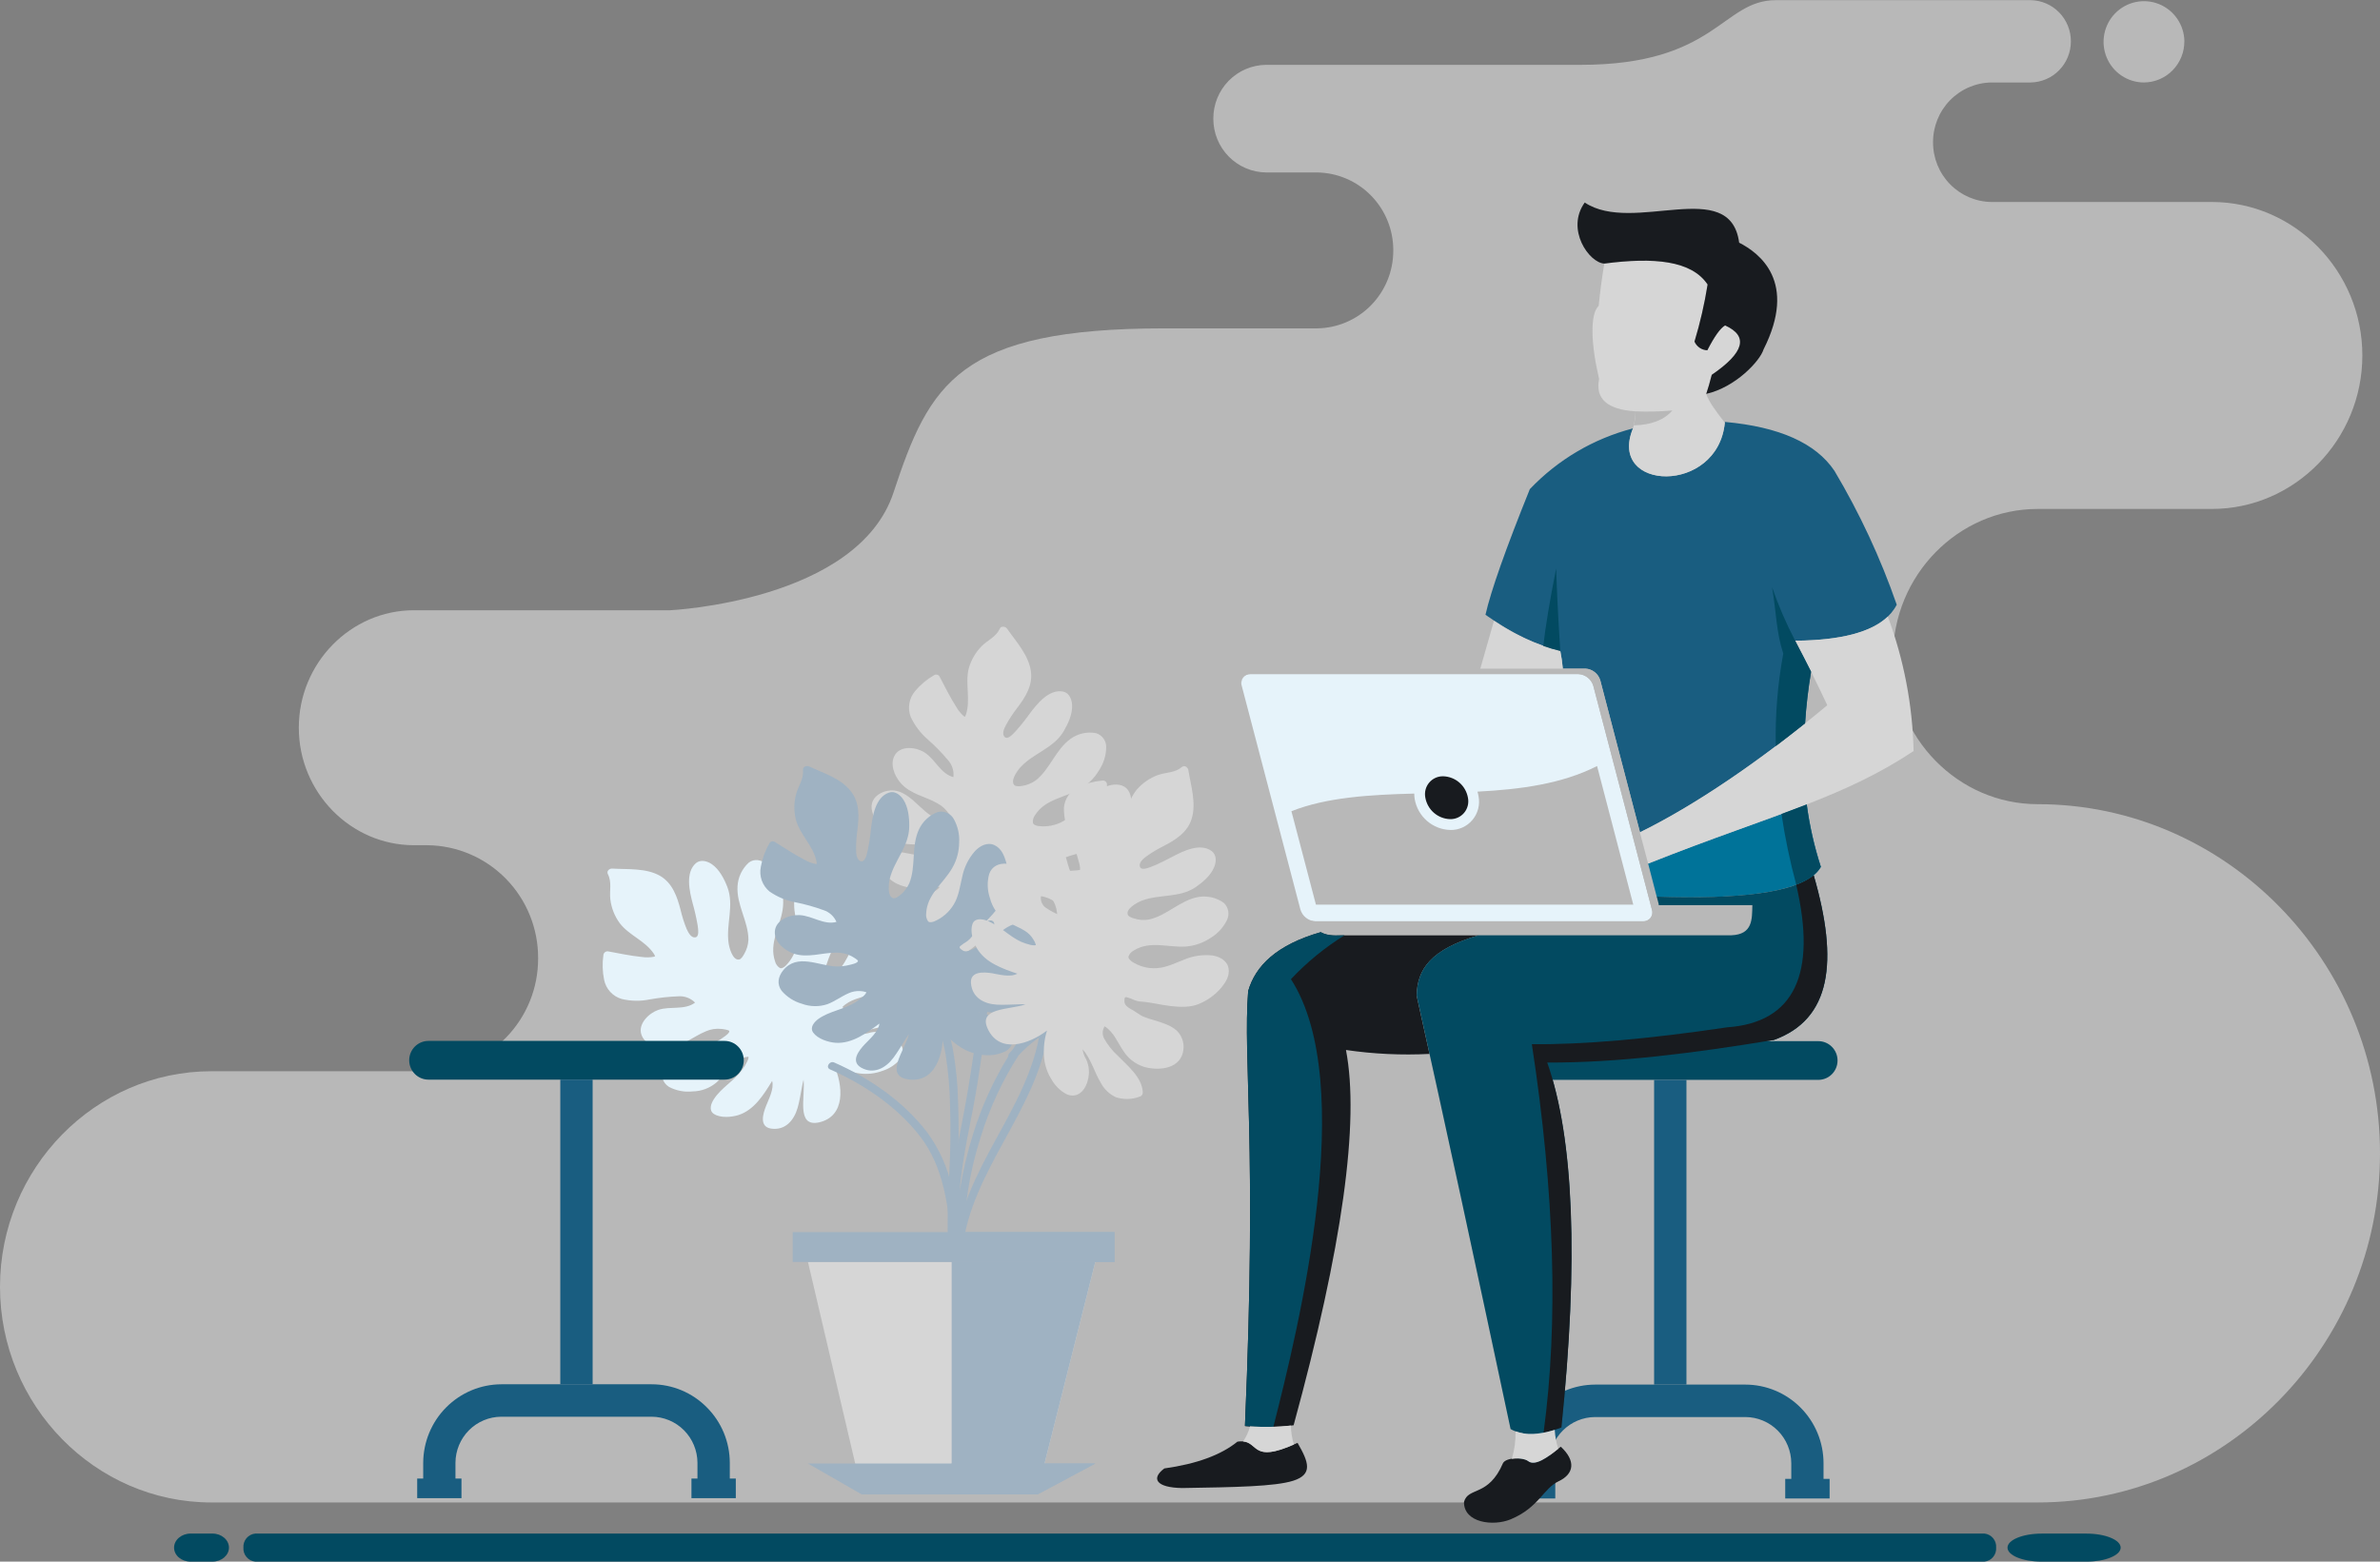 <svg width="320" height="210" viewBox="0 0 320 210" fill="none" xmlns="http://www.w3.org/2000/svg">
<rect x="0" y="0" width="320" height="210" fill="#808080" stroke="none"/>
<g clip-path="url(#clip0_2768_34812)">
<path fill-rule="evenodd" clip-rule="evenodd" d="M28.564 206.224H25.629C24.406 206.224 23.404 207.074 23.404 208.115C23.404 209.171 24.406 210 25.629 210H28.564C29.787 210 30.785 209.15 30.785 208.115C30.785 207.074 29.787 206.224 28.564 206.224Z" fill="#024A61"/>
<path fill-rule="evenodd" clip-rule="evenodd" d="M280.543 206.229H274.5C271.98 206.229 269.917 207.074 269.917 208.115C269.917 209.171 271.98 210 274.5 210H280.543C283.068 210 285.131 209.15 285.131 208.115C285.131 207.074 283.068 206.229 280.543 206.229Z" fill="#024A61"/>
<path fill-rule="evenodd" clip-rule="evenodd" d="M34.334 206.224H266.815C267.27 206.271 267.689 206.495 267.984 206.848C268.278 207.201 268.423 207.655 268.389 208.115V208.115C268.422 208.573 268.276 209.026 267.982 209.378C267.688 209.73 267.269 209.953 266.815 210H34.334C33.874 209.96 33.448 209.74 33.148 209.387C32.847 209.035 32.697 208.578 32.727 208.115V208.115C32.695 207.651 32.846 207.192 33.146 206.839C33.446 206.485 33.873 206.264 34.334 206.224V206.224Z" fill="#024A61"/>
<path fill-rule="evenodd" clip-rule="evenodd" d="M57.459 144.053C61.433 144.014 65.231 142.394 68.021 139.546C70.812 136.699 72.369 132.857 72.352 128.858V128.858C72.369 124.859 70.812 121.016 68.022 118.168C65.231 115.32 61.434 113.699 57.459 113.659H55.663C47.148 113.659 40.176 106.55 40.176 97.857C40.176 89.169 47.148 82.061 55.663 82.061H90.112C90.112 82.061 115.311 80.873 120.141 66.217C124.971 51.561 128.898 44.157 156.58 44.157H177.054C179.797 44.13 182.417 43.013 184.343 41.049C186.269 39.084 187.344 36.433 187.333 33.674V33.674C187.344 30.915 186.269 28.263 184.343 26.299C182.417 24.334 179.797 23.217 177.054 23.19H170.229C168.337 23.171 166.529 22.399 165.2 21.044C163.872 19.688 163.13 17.859 163.137 15.955V15.955C163.128 14.051 163.87 12.221 165.199 10.865C166.528 9.509 168.336 8.738 170.229 8.72H212.516C230.738 8.72 231.541 0.021 238.765 0.021H273.004C274.454 0.037 275.839 0.628 276.857 1.667C277.875 2.706 278.443 4.108 278.438 5.567V5.567C278.439 7.022 277.869 8.419 276.851 9.454C275.834 10.489 274.451 11.077 273.004 11.091H267.78C265.679 11.113 263.671 11.971 262.196 13.477C260.721 14.983 259.897 17.015 259.906 19.129V19.129C259.897 21.243 260.721 23.274 262.196 24.779C263.672 26.284 265.679 27.141 267.78 27.162H297.4C308.524 27.162 317.627 36.452 317.627 47.801C317.627 59.151 308.524 68.44 297.4 68.44H273.98C263.281 68.44 254.525 77.371 254.525 88.293C254.525 99.209 263.281 108.14 273.98 108.14C299.29 108.14 320 129.265 320 155.091C320 180.916 299.29 202.041 273.98 202.041H28.417C12.788 202.041 -2.76006e-05 188.991 -2.76006e-05 173.047C-2.76006e-05 157.103 12.788 144.053 28.417 144.053H57.459V144.053ZM293.699 5.545C293.683 4.468 293.351 3.419 292.745 2.531C292.138 1.642 291.285 0.954 290.29 0.552C289.296 0.151 288.206 0.054 287.158 0.273C286.109 0.493 285.148 1.02 284.396 1.787C283.644 2.555 283.134 3.529 282.931 4.587C282.728 5.645 282.84 6.74 283.253 7.734C283.667 8.729 284.363 9.578 285.255 10.175C286.147 10.772 287.194 11.091 288.265 11.091C288.983 11.085 289.694 10.938 290.355 10.656C291.017 10.374 291.617 9.964 292.121 9.449C292.625 8.934 293.023 8.324 293.293 7.655C293.563 6.985 293.699 6.268 293.693 5.545H293.699Z" fill="#B8B8B8"/>
<path fill-rule="evenodd" clip-rule="evenodd" d="M123.029 92.94C123.75 92.079 124.617 91.353 125.59 90.796C125.652 90.757 125.72 90.731 125.792 90.72C125.864 90.709 125.937 90.713 126.007 90.732C126.077 90.751 126.142 90.784 126.199 90.83C126.256 90.875 126.302 90.932 126.336 90.997C127.06 92.37 127.738 93.759 128.572 95.058C128.838 95.526 129.179 95.947 129.58 96.305C129.631 96.335 129.683 96.362 129.738 96.384C129.738 96.384 129.738 96.384 129.738 96.384C129.799 96.28 129.848 96.171 129.885 96.056C130.525 94.049 129.738 91.9 130.252 89.882C130.568 88.765 131.156 87.745 131.964 86.914C132.793 86.075 133.906 85.678 134.426 84.538C134.457 84.464 134.508 84.401 134.573 84.354C134.638 84.308 134.714 84.28 134.793 84.274H134.935C135.029 84.283 135.121 84.312 135.203 84.36C135.285 84.407 135.357 84.471 135.413 84.548C136.61 86.275 138.29 88.071 138.605 90.242C138.893 92.159 137.859 93.764 136.751 95.222C136.202 95.925 135.711 96.672 135.282 97.456C135.056 97.878 134.657 98.649 135.066 99.088C135.476 99.526 136.164 98.744 136.51 98.38C137.194 97.63 137.83 96.838 138.416 96.009C139.424 94.651 141.041 92.634 142.925 92.993C143.765 93.157 144.101 94.049 144.148 94.778C144.217 96.009 143.623 97.297 143.035 98.301C141.707 100.598 138.993 101.258 137.261 103.117C136.862 103.524 135.759 104.987 136.395 105.589C136.61 105.79 137.119 105.726 137.376 105.695C138.047 105.601 138.686 105.347 139.24 104.955C141.203 103.434 141.912 100.788 143.965 99.341C144.45 98.993 144.999 98.746 145.581 98.616C146.163 98.487 146.765 98.476 147.351 98.586C147.765 98.708 148.126 98.966 148.377 99.32C148.627 99.673 148.752 100.101 148.731 100.535C148.708 101.625 148.373 102.684 147.766 103.587C147.159 104.621 146.296 105.478 145.261 106.075C143.188 107.268 140.563 107.427 139.177 109.597C138.945 109.897 138.84 110.277 138.883 110.654C138.951 110.934 139.35 111.029 139.586 111.076C140.758 111.232 141.948 111 142.978 110.416C144.112 109.819 144.936 108.716 145.802 107.807C146.662 106.814 147.772 106.074 149.015 105.663C149.955 105.367 151.115 105.415 151.698 106.297C152.249 107.099 152.133 108.182 151.913 109.064C151.597 110.255 151.005 111.354 150.186 112.27C149.335 113.263 147.996 113.812 146.794 114.224C145.592 114.636 144.243 114.916 143.009 115.37C142.71 115.498 142.393 115.579 142.07 115.608C141.689 115.612 141.31 115.649 140.936 115.718C140.615 115.798 140.831 116.141 140.936 116.363C141.188 116.928 142.012 116.891 142.51 116.928C143.009 116.965 143.476 117.102 143.97 117.102C144.535 117.079 145.099 117.015 145.655 116.912C146.754 116.651 147.896 116.64 148.999 116.88C149.512 117.064 149.966 117.383 150.314 117.804C150.662 118.225 150.892 118.732 150.978 119.273C151.367 121.507 148.878 122.875 147.036 123.16C145.894 123.329 144.729 123.096 143.739 122.5C142.453 121.771 141.445 120.704 139.959 120.514C139.912 120.805 139.948 121.104 140.061 121.377C140.174 121.649 140.361 121.885 140.6 122.056C141.4 122.618 142.287 123.043 143.224 123.313C144.946 123.963 147.472 124.544 148.395 126.334C148.452 126.44 148.474 126.561 148.457 126.68C148.44 126.799 148.385 126.909 148.301 126.994C147.537 127.822 146.507 128.351 145.393 128.489C144.435 128.501 143.501 128.192 142.736 127.612C141.356 126.682 140.169 125.251 138.615 124.607C138.88 125.007 139.223 125.348 139.623 125.61C140.352 126.218 140.845 127.066 141.014 128.003C141.335 129.434 140.841 130.992 139.166 130.992C138.239 130.921 137.346 130.606 136.578 130.078C135.722 129.534 135.003 128.796 134.478 127.924C133.829 126.841 133.404 125.637 133.229 124.385C131.832 127.121 128.798 129.983 125.926 127.628C123.48 125.595 127.501 124.037 129.103 122.452C128.788 122.589 128.483 122.748 128.194 122.89C127.365 123.313 126.562 123.788 125.69 124.147C124.073 124.808 122.262 124.744 121.291 123.091C120.456 121.66 122.189 120.979 123.254 120.667C124.121 120.403 125.737 120.139 126.367 119.252C124.231 119.473 121.847 119.753 120.01 118.496C119.17 117.931 118.173 116.859 118.068 115.792C117.984 114.942 118.923 114.625 119.595 114.562C121.406 114.377 123.181 115.196 125.013 115.132C125.453 115.12 125.89 115.067 126.32 114.974C126.483 114.938 126.641 114.885 126.793 114.815C126.848 114.788 126.901 114.757 126.95 114.72C126.939 114.686 126.921 114.653 126.898 114.625C126.724 114.446 126.53 114.288 126.32 114.155C125.865 113.857 125.344 113.675 124.803 113.627C123.753 113.5 122.703 113.627 121.616 113.453C120.458 113.214 119.418 112.58 118.671 111.657C117.902 110.87 117.388 109.866 117.196 108.779C117.075 107.649 117.747 106.909 118.74 106.513C121.517 105.457 123.144 108.341 125.113 109.645C125.66 109.98 126.25 110.239 126.866 110.416C127.108 110.479 127.827 110.733 128.063 110.543C128.2 110.416 127.727 109.661 127.638 109.518C127.248 108.897 126.706 108.388 126.063 108.039C124.415 107.084 122.388 106.798 121.091 105.288C120.23 104.295 119.558 102.616 120.398 101.417C121.238 100.218 123.265 100.477 124.383 101.232C125.79 102.172 126.483 104.063 128.189 104.501C128.236 104.094 128.197 103.683 128.075 103.292C127.953 102.902 127.75 102.542 127.48 102.235C126.64 101.234 125.726 100.299 124.745 99.436C123.777 98.603 122.995 97.574 122.451 96.415C122.228 95.837 122.164 95.21 122.265 94.598C122.367 93.987 122.631 93.414 123.029 92.94V92.94Z" fill="#D6D6D6"/>
<path fill-rule="evenodd" clip-rule="evenodd" d="M81.225 131.758C81.002 130.655 80.97 129.523 81.13 128.409C81.151 128.263 81.228 128.131 81.345 128.042C81.462 127.953 81.609 127.914 81.755 127.934C83.272 128.219 84.779 128.531 86.312 128.689C86.845 128.767 87.388 128.756 87.918 128.658C87.971 128.642 88.022 128.621 88.07 128.594C88.072 128.584 88.072 128.573 88.07 128.563C88.03 128.452 87.975 128.347 87.908 128.251C86.742 126.487 84.574 125.795 83.314 124.126C82.635 123.195 82.205 122.104 82.064 120.957C81.918 119.774 82.301 118.66 81.729 117.54C81.519 117.134 81.949 116.769 82.322 116.801C84.422 116.928 86.858 116.706 88.748 117.778C90.422 118.755 91.042 120.577 91.504 122.341C91.704 123.21 91.973 124.061 92.307 124.887C92.512 125.33 92.879 126.117 93.462 126.054C94.044 125.991 93.871 124.998 93.808 124.47C93.639 123.467 93.414 122.474 93.136 121.496C92.711 119.875 92.113 117.345 93.572 116.067C94.213 115.539 95.105 115.787 95.73 116.225C96.717 116.917 97.368 118.174 97.788 119.262C98.748 121.75 97.593 124.295 97.961 126.814C98.04 127.395 98.486 129.154 99.357 129.033C99.656 129.001 99.914 128.541 100.045 128.309C100.393 127.726 100.593 127.066 100.628 126.387C100.628 123.904 99.016 121.702 99.163 119.183C99.23 117.97 99.767 116.832 100.659 116.014C101.399 115.417 102.344 115.639 103.058 116.141C103.888 116.834 104.506 117.75 104.838 118.782C105.269 119.902 105.405 121.116 105.232 122.304C104.88 124.665 103.368 126.836 104.213 129.286C104.306 129.652 104.535 129.968 104.854 130.168C105.122 130.295 105.437 130.041 105.62 129.883C106.463 129.049 107.015 127.963 107.195 126.788C107.421 125.51 107.074 124.19 106.896 122.933C106.66 121.637 106.769 120.301 107.211 119.061C107.563 118.148 108.313 117.271 109.369 117.35C110.335 117.408 111.112 118.164 111.668 118.903C112.397 119.888 112.886 121.031 113.096 122.241C113.348 123.529 112.954 124.929 112.524 126.144C112.093 127.358 111.474 128.563 111.08 129.841C110.998 130.158 110.865 130.459 110.686 130.733C110.452 131.036 110.243 131.357 110.062 131.694C109.93 132.011 110.319 132.043 110.587 132.101C111.175 132.228 111.637 131.573 112.02 131.193C112.403 130.812 112.744 130.532 113.07 130.136C113.402 129.677 113.701 129.193 113.962 128.689C114.44 127.657 115.139 126.745 116.01 126.017C116.469 125.725 116.997 125.562 117.54 125.546C118.083 125.529 118.62 125.659 119.096 125.922C121.091 127.005 120.614 129.825 119.7 131.457C119.118 132.461 118.215 133.237 117.138 133.659C115.768 134.187 114.319 134.351 113.259 135.423C113.458 135.631 113.71 135.781 113.988 135.855C114.265 135.93 114.558 135.926 114.834 135.845C115.777 135.583 116.667 135.152 117.459 134.573C119.033 133.627 121.039 131.98 123.013 132.37C123.131 132.385 123.24 132.44 123.323 132.525C123.406 132.611 123.457 132.722 123.47 132.84C123.644 133.957 123.421 135.1 122.84 136.067C122.251 136.827 121.433 137.374 120.509 137.625C118.934 138.153 117.075 138.19 115.616 139.009C116.091 139.061 116.571 139.007 117.023 138.851C117.945 138.643 118.911 138.779 119.742 139.231C121.065 139.859 121.968 141.211 120.944 142.532C120.315 143.223 119.514 143.733 118.624 144.01C117.67 144.363 116.646 144.482 115.637 144.359C114.392 144.198 113.191 143.791 112.104 143.16C113.379 145.964 113.731 150.115 110.109 150.934C107.011 151.594 108.298 147.459 108.04 145.209C107.946 145.537 107.883 145.885 107.82 146.197C107.641 147.126 107.505 148.056 107.248 148.954C106.765 150.649 105.599 152.033 103.694 151.769C102.04 151.531 102.591 149.751 103.001 148.716C103.331 147.866 104.114 146.403 103.814 145.362C102.675 147.221 101.415 149.249 99.305 149.941C98.349 150.242 96.879 150.369 95.992 149.799C95.263 149.329 95.599 148.399 95.966 147.834C96.953 146.276 98.68 145.378 99.767 143.884C100.031 143.535 100.261 143.162 100.455 142.769C100.527 142.618 100.587 142.461 100.633 142.299C100.638 142.236 100.638 142.172 100.633 142.109C100.607 142.109 100.575 142.109 100.539 142.109C100.289 142.135 100.043 142.194 99.809 142.283C99.288 142.448 98.818 142.745 98.444 143.144C97.698 143.899 97.147 144.829 96.344 145.552C95.439 146.323 94.296 146.752 93.11 146.767C92.024 146.883 90.928 146.673 89.96 146.165C89.015 145.568 88.842 144.581 89.162 143.524C90.049 140.694 93.299 141.195 95.546 140.44C96.139 140.209 96.7 139.901 97.215 139.527C97.431 139.373 98.071 138.961 98.061 138.666C98.061 138.491 97.179 138.38 97.011 138.365C96.295 138.282 95.571 138.391 94.911 138.681C93.142 139.405 91.666 140.82 89.661 140.91C88.359 140.974 86.637 140.472 86.217 139.056C85.797 137.641 87.267 136.226 88.527 135.798C90.133 135.27 92.044 135.877 93.457 134.826C93.169 134.534 92.822 134.307 92.44 134.16C92.058 134.014 91.649 133.951 91.241 133.976C89.934 134.024 88.633 134.166 87.346 134.398C86.103 134.655 84.82 134.633 83.587 134.335C82.996 134.164 82.464 133.834 82.047 133.379C81.63 132.925 81.346 132.364 81.225 131.758Z" fill="#E6F3FA"/>
<path fill-rule="evenodd" clip-rule="evenodd" d="M102.292 116.579C102.489 115.464 102.878 114.392 103.442 113.411C103.476 113.347 103.524 113.291 103.581 113.247C103.638 113.202 103.703 113.17 103.773 113.152C103.843 113.134 103.916 113.131 103.987 113.143C104.058 113.155 104.126 113.181 104.187 113.22C105.5 114.023 106.775 114.905 108.151 115.597C108.614 115.877 109.122 116.073 109.652 116.178H109.815C109.815 116.178 109.815 116.178 109.815 116.146C109.817 116.031 109.803 115.915 109.773 115.803C109.337 113.722 107.584 112.275 107.022 110.263C106.733 109.144 106.733 107.97 107.022 106.851C107.321 105.7 108.072 104.792 107.967 103.545C107.92 103.091 108.45 102.917 108.786 103.059C110.686 103.973 113.043 104.644 114.393 106.397C115.6 107.902 115.506 109.825 115.28 111.647C115.152 112.521 115.094 113.404 115.107 114.287C115.107 114.789 115.175 115.671 115.747 115.814C116.319 115.956 116.519 114.963 116.64 114.472C116.854 113.477 117.01 112.47 117.107 111.457C117.312 109.788 117.679 107.232 119.506 106.592C120.314 106.297 121.039 106.894 121.454 107.522C122.12 108.531 122.262 109.946 122.252 111.108C122.252 113.78 120.225 115.719 119.627 118.185C119.49 118.771 119.264 120.577 120.11 120.783C120.409 120.863 120.813 120.53 121.018 120.377C121.547 119.953 121.97 119.411 122.252 118.792C123.191 116.495 122.488 113.849 123.548 111.552C124.053 110.46 124.966 109.613 126.089 109.196C126.512 109.09 126.959 109.132 127.355 109.314C127.752 109.496 128.076 109.808 128.273 110.2C128.792 111.151 129.031 112.232 128.961 113.316C128.953 114.515 128.632 115.691 128.032 116.727C126.835 118.808 124.635 120.255 124.525 122.848C124.479 123.222 124.575 123.599 124.792 123.905C124.997 124.105 125.386 123.984 125.611 123.905C126.705 123.444 127.625 122.645 128.236 121.623C128.908 120.535 129.071 119.167 129.37 117.926C129.625 116.639 130.216 115.443 131.082 114.462C131.748 113.738 132.762 113.205 133.707 113.648C134.652 114.092 135.024 115.064 135.282 115.94C135.594 117.134 135.63 118.385 135.387 119.595C135.14 120.868 134.268 122.046 133.428 122.991C132.588 123.936 131.559 124.86 130.725 125.885C130.53 126.148 130.298 126.38 130.037 126.577C129.707 126.771 129.392 126.992 129.097 127.237C128.872 127.459 129.213 127.649 129.428 127.802C129.922 128.151 130.614 127.707 131.082 127.491C131.549 127.274 132.006 127.142 132.431 126.894C132.906 126.588 133.36 126.251 133.791 125.885C134.657 125.193 135.565 124.438 136.673 124.169C137.206 124.068 137.757 124.113 138.268 124.298C138.778 124.484 139.23 124.804 139.576 125.225C141.035 126.973 139.576 129.408 138.095 130.591C137.2 131.314 136.083 131.702 134.935 131.689C133.46 131.721 132.058 131.314 130.693 131.895C130.796 132.169 130.974 132.407 131.206 132.582C131.439 132.757 131.716 132.861 132.006 132.883C132.972 132.985 133.948 132.912 134.888 132.666C136.704 132.365 139.172 131.61 140.862 132.666C140.964 132.731 141.043 132.827 141.089 132.94C141.134 133.052 141.143 133.177 141.114 133.295C140.864 134.397 140.238 135.376 139.345 136.062C138.519 136.545 137.558 136.744 136.61 136.627C134.951 136.532 133.208 135.888 131.544 136.125C131.974 136.335 132.442 136.453 132.919 136.474C133.854 136.628 134.703 137.113 135.313 137.842C136.305 138.925 136.646 140.514 135.208 141.365C134.365 141.767 133.435 141.948 132.504 141.893C131.493 141.841 130.506 141.567 129.612 141.09C128.509 140.48 127.541 139.652 126.766 138.655C126.924 141.734 125.716 145.748 122.042 145.135C118.892 144.634 121.637 141.248 122.215 139.062C122.005 139.347 121.826 139.627 121.643 139.912C121.144 140.699 120.682 141.497 120.11 142.257C119.06 143.657 117.438 144.507 115.773 143.562C114.324 142.711 115.49 141.264 116.251 140.446C116.865 139.785 118.136 138.719 118.236 137.646C116.508 138.935 114.561 140.366 112.366 140.229C111.364 140.16 109.946 139.701 109.337 138.856C108.838 138.148 109.489 137.425 110.035 137.018C111.521 135.962 113.458 135.756 115.012 134.784C115.383 134.546 115.735 134.277 116.062 133.981C116.183 133.869 116.296 133.747 116.398 133.617C116.433 133.559 116.462 133.497 116.482 133.432C116.482 133.432 116.43 133.4 116.398 133.4C116.158 133.327 115.909 133.284 115.658 133.274C115.117 133.24 114.576 133.341 114.083 133.569C113.106 133.997 112.251 134.657 111.243 135.038C110.122 135.408 108.91 135.386 107.804 134.974C106.747 134.673 105.801 134.065 105.085 133.226C104.423 132.312 104.628 131.325 105.295 130.49C107.164 128.177 110.02 129.846 112.372 129.962C113.008 129.977 113.644 129.904 114.261 129.746C114.513 129.682 115.248 129.54 115.353 129.255C115.427 129.086 114.634 128.674 114.487 128.578C113.84 128.241 113.116 128.079 112.387 128.108C110.482 128.108 108.592 128.864 106.707 128.235C105.479 127.792 104.082 126.693 104.182 125.23C104.313 123.672 106.198 122.98 107.536 123.06C109.222 123.155 110.781 124.427 112.466 123.973C112.304 123.6 112.065 123.265 111.764 122.992C111.464 122.719 111.109 122.513 110.723 122.389C109.493 121.942 108.231 121.588 106.949 121.333C105.699 121.105 104.513 120.611 103.468 119.885C102.991 119.495 102.629 118.98 102.422 118.397C102.215 117.815 102.17 117.186 102.292 116.579V116.579Z" fill="#9FB2C2"/>
<path fill-rule="evenodd" clip-rule="evenodd" d="M110.392 105.895C111.028 108.679 111.573 111.483 112.371 114.203C113.158 116.985 114.36 119.631 115.936 122.051C119.228 127.116 123.417 131.489 126.803 136.479C126.859 136.556 126.89 136.648 126.89 136.743C126.89 136.838 126.859 136.931 126.803 137.007C127.418 138.285 127.858 139.64 128.11 141.037C128.533 143.402 128.77 145.796 128.819 148.199C128.934 151.124 128.913 154.034 128.782 156.96C128.625 160.388 128.389 163.826 128.536 167.264C128.536 167.481 128.536 167.671 128.567 167.877C128.609 168.584 127.517 168.584 127.475 167.877C127.351 164.515 127.405 161.15 127.638 157.795C127.785 154.805 127.848 151.832 127.743 148.816C127.707 146.498 127.51 144.184 127.155 141.893C126.793 139.817 126.226 137.456 124.666 135.946C124.575 135.858 124.518 135.739 124.506 135.612C124.494 135.485 124.529 135.358 124.603 135.254C121.454 130.929 117.805 126.952 114.87 122.452C113.336 120.037 112.151 117.414 111.353 114.662C110.524 111.879 109.967 109.017 109.327 106.212C109.174 105.505 110.261 105.204 110.392 105.895Z" fill="#9FB2C2"/>
<path fill-rule="evenodd" clip-rule="evenodd" d="M128.305 168.051C128.898 162.669 131.355 157.853 133.906 153.2C136.457 148.547 139.082 143.868 139.854 138.571C139.954 137.863 141.009 138.159 140.904 138.85C139.361 149.439 130.578 157.335 129.391 168.051C129.323 168.743 128.226 168.743 128.305 168.051Z" fill="#9FB2C2"/>
<path fill-rule="evenodd" clip-rule="evenodd" d="M112.167 142.88C116.865 144.94 121.464 148.103 124.614 152.207C126.256 154.426 127.406 156.975 127.984 159.68C128.265 156.89 128.693 154.117 129.265 151.372C130.514 144.985 131.445 138.539 132.053 132.059C132.284 129.476 132.468 126.899 132.578 124.301C132.615 123.593 133.712 123.593 133.68 124.301C133.318 131.474 132.563 138.621 131.418 145.711C130.667 150.522 129.402 155.259 129.045 160.118C129.457 157.496 130.068 154.91 130.872 152.381C132.002 148.758 133.579 145.291 135.565 142.062C135.557 141.985 135.565 141.907 135.589 141.834C135.614 141.762 135.654 141.695 135.707 141.639C135.843 141.496 135.98 141.338 136.121 141.18C136.61 140.424 137.135 139.701 137.696 138.977C137.744 138.915 137.806 138.866 137.877 138.834C137.949 138.802 138.027 138.788 138.105 138.795C138.182 138.801 138.257 138.827 138.323 138.87C138.388 138.913 138.442 138.972 138.479 139.041C139.326 138.38 140.233 137.8 141.188 137.308C143.44 136.146 146.243 135.375 147.33 132.798C147.603 132.149 148.553 132.719 148.275 133.363C147.199 135.925 144.6 136.87 142.29 137.984C140.277 138.953 138.462 140.293 136.94 141.935C134.775 145.315 133.074 148.975 131.885 152.814C130.388 157.455 129.605 162.3 129.565 167.179V167.274C129.577 167.351 129.572 167.428 129.552 167.503C129.531 167.577 129.494 167.645 129.444 167.704C129.394 167.762 129.332 167.809 129.262 167.84C129.192 167.872 129.116 167.888 129.04 167.887C128.893 168.389 127.99 168.31 127.953 167.681C127.554 162.458 126.971 156.986 123.638 152.719C120.566 148.79 116.115 145.785 111.6 143.804C110.965 143.54 111.521 142.595 112.167 142.88Z" fill="#9FB2C2"/>
<path fill-rule="evenodd" clip-rule="evenodd" d="M145.015 105.811C146.036 105.342 147.13 105.054 148.248 104.961C148.322 104.952 148.397 104.96 148.467 104.983C148.538 105.006 148.603 105.043 148.658 105.093C148.713 105.143 148.757 105.204 148.786 105.272C148.816 105.34 148.832 105.414 148.831 105.489C148.91 107.031 148.926 108.584 149.12 110.126C149.162 110.662 149.288 111.187 149.493 111.684C149.493 111.684 149.571 111.795 149.603 111.826C149.634 111.858 149.603 111.826 149.603 111.826C149.711 111.77 149.805 111.688 149.876 111.589C151.325 110.068 151.524 107.786 152.847 106.181C153.609 105.3 154.581 104.627 155.672 104.227C156.79 103.83 157.955 103.957 158.916 103.139C159.268 102.853 159.714 103.186 159.777 103.545C160.113 105.658 160.869 107.982 160.228 110.089C159.667 111.948 158.039 112.956 156.422 113.786C155.627 114.181 154.865 114.64 154.144 115.159C153.755 115.439 153.094 115.972 153.262 116.542C153.43 117.113 154.396 116.696 154.837 116.542C155.787 116.178 156.674 115.692 157.577 115.238C159.052 114.451 161.368 113.3 162.922 114.451C163.609 114.979 163.541 115.898 163.258 116.59C162.806 117.72 161.725 118.634 160.764 119.294C158.575 120.789 155.85 120.208 153.477 121.132C152.952 121.338 151.33 122.188 151.64 123.007C151.75 123.292 152.244 123.445 152.496 123.509C153.135 123.722 153.817 123.771 154.48 123.651C156.905 123.123 158.68 121.042 161.158 120.614C162.342 120.424 163.553 120.706 164.533 121.401C164.853 121.696 165.066 122.089 165.14 122.519C165.215 122.949 165.145 123.392 164.943 123.778C164.455 124.751 163.701 125.565 162.769 126.123C161.779 126.785 160.637 127.185 159.451 127.285C157.068 127.443 154.637 126.45 152.453 127.813C152.115 127.98 151.855 128.274 151.729 128.631C151.682 128.917 152.002 129.159 152.191 129.307C153.179 129.964 154.354 130.274 155.535 130.189C156.811 130.126 158.029 129.497 159.21 129.043C160.419 128.532 161.739 128.341 163.042 128.489C164.003 128.647 165.011 129.181 165.184 130.221C165.357 131.261 164.775 132.122 164.192 132.835C163.394 133.765 162.393 134.497 161.268 134.974C160.076 135.502 158.643 135.428 157.373 135.286C156.102 135.143 154.779 134.784 153.461 134.689C153.137 134.675 152.818 134.605 152.516 134.483C152.181 134.316 151.829 134.185 151.467 134.092C151.141 134.029 151.194 134.42 151.183 134.673C151.183 135.286 151.929 135.618 152.38 135.883C152.831 136.147 153.188 136.453 153.635 136.669C154.146 136.886 154.672 137.062 155.21 137.198C156.26 137.525 157.409 137.858 158.244 138.613C158.63 139.001 158.905 139.486 159.042 140.017C159.178 140.548 159.171 141.106 159.021 141.634C158.417 143.836 155.588 143.989 153.797 143.456C152.693 143.103 151.741 142.382 151.099 141.412C150.254 140.203 149.792 138.814 148.527 138.011C148.366 138.254 148.275 138.537 148.264 138.829C148.253 139.12 148.322 139.409 148.464 139.664C148.936 140.52 149.546 141.291 150.27 141.945C151.545 143.266 153.577 144.871 153.65 146.883C153.659 147.006 153.628 147.128 153.561 147.23C153.495 147.333 153.397 147.412 153.283 147.454C152.239 147.86 151.087 147.892 150.023 147.544C149.154 147.134 148.442 146.45 147.996 145.595C147.141 144.179 146.684 142.357 145.555 141.095C145.623 141.574 145.788 142.034 146.038 142.447C146.439 143.315 146.521 144.297 146.269 145.22C145.949 146.635 144.847 147.829 143.329 147.105C142.516 146.647 141.842 145.973 141.382 145.157C140.839 144.302 140.502 143.333 140.395 142.326C140.268 141.065 140.397 139.791 140.773 138.581C138.342 140.435 134.373 141.75 132.804 138.344C131.449 135.465 135.754 135.814 137.88 135.059C137.545 135.035 137.208 135.035 136.872 135.059C135.932 135.085 135.003 135.148 134.069 135.101C132.326 135.011 130.714 134.177 130.551 132.223C130.41 130.575 132.263 130.712 133.365 130.871C134.258 131.029 135.843 131.467 136.783 130.934C134.751 130.242 132.494 129.455 131.36 127.538C130.835 126.656 130.394 125.241 130.756 124.248C131.05 123.429 132.021 123.556 132.662 123.794C134.384 124.422 135.644 125.906 137.313 126.656C137.717 126.824 138.133 126.96 138.557 127.063C138.73 127.101 138.906 127.122 139.082 127.126C139.143 127.124 139.203 127.114 139.261 127.094C139.265 127.063 139.265 127.031 139.261 126.999C139.185 126.765 139.077 126.543 138.941 126.339C138.662 125.864 138.27 125.464 137.801 125.177C136.893 124.612 135.875 124.28 135.003 123.667C134.064 122.945 133.394 121.925 133.103 120.773C132.741 119.728 132.704 118.597 132.998 117.53C133.365 116.474 134.3 116.067 135.36 116.146C138.316 116.4 138.557 119.701 139.786 121.734C140.132 122.269 140.552 122.751 141.035 123.165C141.224 123.35 141.765 123.889 142.059 123.81C142.232 123.762 142.132 122.88 142.117 122.706C142.032 121.98 141.764 121.287 141.34 120.694C140.248 119.109 138.552 117.974 138.017 116.051C137.665 114.794 137.77 113.004 139.067 112.275C140.363 111.546 142.048 112.655 142.741 113.817C143.602 115.264 143.44 117.282 144.773 118.412C144.992 118.071 145.134 117.686 145.191 117.284C145.248 116.882 145.219 116.472 145.104 116.083C144.775 114.804 144.348 113.552 143.828 112.339C143.31 111.176 143.043 109.916 143.046 108.642C143.093 108.036 143.3 107.454 143.646 106.956C143.993 106.458 144.465 106.063 145.015 105.811V105.811Z" fill="#D6D6D6"/>
<path fill-rule="evenodd" clip-rule="evenodd" d="M115.847 200.483H139.518L147.267 169.698H108.634L115.847 200.483Z" fill="#D6D6D6"/>
<path d="M106.586 165.685H149.844V169.699H106.586V165.685Z" fill="#9FB2C2"/>
<path fill-rule="evenodd" clip-rule="evenodd" d="M127.953 169.698H147.267L139.518 200.483H127.953V169.698Z" fill="#9FB2C2"/>
<path d="M127.942 165.685H149.844V169.699H127.942V165.685Z" fill="#9FB2C2"/>
<path fill-rule="evenodd" clip-rule="evenodd" d="M115.847 200.953H139.518L147.267 196.802H108.634L115.847 200.953Z" fill="#9FB2C2"/>
<path fill-rule="evenodd" clip-rule="evenodd" d="M127.953 196.802H147.267L139.518 200.953H127.953V196.802Z" fill="#9FB2C2"/>
<path fill-rule="evenodd" clip-rule="evenodd" d="M158.937 200.103C166.077 199.987 171.416 199.902 173.878 199.12C176.539 198.27 175.978 196.638 174.461 194.029C167.73 197.145 169.526 193.39 166.376 193.866C164.167 195.658 160.892 196.858 156.548 197.467C154.716 198.83 155.462 200.045 158.937 200.103Z" fill="#181B1F"/>
<path fill-rule="evenodd" clip-rule="evenodd" d="M168.108 90.643H212.233C212.687 90.668 213.122 90.834 213.479 91.118C213.836 91.401 214.098 91.789 214.228 92.227L222.102 122.304C222.167 122.488 222.186 122.684 222.157 122.877C222.129 123.069 222.054 123.252 221.938 123.408C221.823 123.565 221.672 123.69 221.497 123.774C221.322 123.858 221.13 123.897 220.937 123.888H176.839C176.384 123.863 175.949 123.697 175.592 123.414C175.235 123.13 174.974 122.743 174.844 122.304L166.959 92.232C166.893 92.05 166.874 91.854 166.901 91.662C166.928 91.47 167.002 91.288 167.115 91.131C167.228 90.975 167.378 90.848 167.551 90.763C167.724 90.678 167.916 90.636 168.108 90.643V90.643Z" fill="#E6F3FA"/>
<path fill-rule="evenodd" clip-rule="evenodd" d="M215.167 91.509L220.506 111.926C226.906 108.784 234.618 103.746 242.702 97.276C242.851 94.941 243.121 92.616 243.511 90.31C242.86 89.016 242.151 87.632 241.374 86.159C248.839 86.11 253.389 84.495 255.024 81.316C252.847 75.046 250.041 69.016 246.65 63.317C244.144 59.585 239.234 57.392 231.919 56.737C231.069 66.602 216.023 66.101 219.561 57.608C214.273 58.978 209.469 61.806 205.692 65.773C202.433 73.853 200.445 79.487 199.728 82.673C203.266 85.169 206.619 86.786 209.786 87.522C209.945 88.308 210.059 89.103 210.128 89.903H213.157C213.617 89.925 214.058 90.092 214.419 90.38C214.78 90.668 215.042 91.063 215.167 91.509V91.509Z" fill="#195D80"/>
<path fill-rule="evenodd" clip-rule="evenodd" d="M220.506 111.926L215.173 91.509C215.044 91.07 214.783 90.681 214.426 90.398C214.068 90.114 213.632 89.948 213.178 89.925H169.08C168.208 89.925 166.659 91.055 166.917 91.921C166.9 91.754 166.92 91.585 166.975 91.427C167.03 91.268 167.118 91.123 167.234 91.002C167.35 90.881 167.49 90.787 167.646 90.726C167.801 90.665 167.968 90.638 168.135 90.648H212.233C212.687 90.674 213.122 90.839 213.479 91.123C213.836 91.406 214.098 91.794 214.228 92.233L222.102 122.309C222.174 122.531 222.183 122.768 222.127 122.994C222.071 123.22 221.954 123.426 221.787 123.588C222.517 123.117 223.21 122.204 223.047 121.586L220.506 111.926Z" fill="#B8B8B8"/>
<path fill-rule="evenodd" clip-rule="evenodd" d="M220.91 123.899H176.812C176.649 123.898 176.486 123.873 176.329 123.825C177.206 126.117 179.595 125.779 180.529 125.769H232.812C235.647 125.647 235.573 123.656 235.61 121.723H223.042C223.084 122.336 222.438 123.149 221.761 123.587C221.527 123.796 221.223 123.907 220.91 123.899V123.899Z" fill="#B8B8B8"/>
<path fill-rule="evenodd" clip-rule="evenodd" d="M214.732 103.011C210.007 105.42 204.405 106.154 198.652 106.455C198.717 106.664 198.766 106.877 198.799 107.094C198.904 107.651 198.885 108.224 198.742 108.773C198.599 109.321 198.336 109.83 197.972 110.263C197.608 110.696 197.153 111.042 196.639 111.274C196.125 111.507 195.566 111.622 195.003 111.609C193.85 111.58 192.742 111.15 191.868 110.393C190.994 109.635 190.409 108.596 190.21 107.453C190.17 107.209 190.151 106.961 190.152 106.714C184.183 106.872 178.408 107.205 173.636 109.085L176.933 121.654H219.603L214.732 103.011Z" fill="#B8B8B8"/>
<path fill-rule="evenodd" clip-rule="evenodd" d="M194.058 104.39C194.855 104.415 195.62 104.716 196.223 105.241C196.826 105.766 197.231 106.484 197.371 107.274C197.443 107.628 197.434 107.995 197.346 108.346C197.257 108.697 197.091 109.023 196.859 109.3C196.627 109.577 196.336 109.798 196.007 109.945C195.678 110.093 195.321 110.163 194.961 110.152C194.164 110.126 193.4 109.826 192.796 109.303C192.193 108.779 191.786 108.063 191.643 107.274C191.571 106.918 191.579 106.551 191.668 106.199C191.757 105.848 191.924 105.521 192.156 105.244C192.389 104.966 192.681 104.745 193.01 104.597C193.339 104.45 193.698 104.379 194.058 104.39Z" fill="#181B1F"/>
<path fill-rule="evenodd" clip-rule="evenodd" d="M244.823 116.569C243.935 113.834 243.299 111.023 242.923 108.171C236.98 110.485 230.187 112.713 221.598 116.13L222.758 120.598C235.736 121.01 243.091 119.667 244.823 116.569Z" fill="#007399"/>
<path fill-rule="evenodd" clip-rule="evenodd" d="M221.598 116.13C230.187 112.713 236.98 110.485 242.923 108.171C248.173 106.127 252.735 104.025 257.292 100.994C257.152 94.814 255.981 88.701 253.827 82.911C251.615 85.023 247.462 86.106 241.369 86.159C243.119 89.511 244.557 92.403 245.684 94.836C236.518 102.483 227.683 108.398 220.485 111.926L221.598 116.13Z" fill="#D6D6D6"/>
<path fill-rule="evenodd" clip-rule="evenodd" d="M200.872 83.471C200.205 85.794 199.596 87.949 199.03 89.919H210.128C210.059 89.119 209.945 88.324 209.786 87.537C206.601 86.717 203.584 85.341 200.872 83.471V83.471Z" fill="#D6D6D6"/>
<path fill-rule="evenodd" clip-rule="evenodd" d="M173.93 191.663C180.482 167.718 182.829 150.895 180.97 141.195C184.689 141.738 188.452 141.915 192.205 141.724C191.638 139.136 191.06 136.537 190.478 133.907C190.541 130.337 192.357 127.686 198.788 125.785H180.498C179.878 125.785 178.608 125.943 177.574 125.362C171.683 127.057 168.807 129.851 167.82 133.284C167.1 142.674 169.043 153.353 167.389 191.769C169.567 191.97 171.76 191.935 173.93 191.663V191.663Z" fill="#181B1F"/>
<path fill-rule="evenodd" clip-rule="evenodd" d="M180.786 125.769H180.498C179.878 125.769 178.608 125.927 177.574 125.346C171.678 127.041 168.807 129.835 167.82 133.268C167.1 142.658 169.043 153.337 167.389 191.753C168.657 191.881 169.932 191.924 171.206 191.88C174.597 178.534 182.661 145.801 173.573 131.673C175.71 129.395 178.135 127.41 180.786 125.769V125.769Z" fill="#024A61"/>
<path fill-rule="evenodd" clip-rule="evenodd" d="M231.909 56.843C230.743 55.343 229.709 53.954 229.41 52.966C229.644 52.29 229.891 51.436 230.15 50.405C234.529 47.408 235.127 45.194 231.946 43.761C231.305 44.113 230.509 45.227 229.557 47.104C229.189 47.092 228.832 46.977 228.527 46.77C228.221 46.564 227.98 46.275 227.83 45.937C228.589 43.42 229.179 40.854 229.594 38.258C227.436 35.031 222.391 34.561 215.708 35.443C215.4 37.235 215.146 39.131 214.947 41.131C213.766 42.224 213.897 46.28 215.005 50.959C214.466 53.621 216.098 55.073 219.903 55.316C219.896 56.093 219.781 56.864 219.561 57.608V57.608C216.076 66.069 230.959 66.586 231.909 56.843Z" fill="#D6D6D6"/>
<path fill-rule="evenodd" clip-rule="evenodd" d="M215.708 35.443C222.391 34.571 227.436 35.031 229.594 38.258C229.179 40.854 228.589 43.42 227.83 45.937C227.98 46.275 228.221 46.564 228.527 46.77C228.832 46.977 229.189 47.092 229.557 47.104C230.509 45.241 231.305 44.127 231.946 43.761C235.127 45.197 234.529 47.412 230.15 50.405C229.891 51.433 229.645 52.286 229.41 52.966C233.347 52.079 236.644 48.535 237.111 46.998C241.705 37.888 236.586 34.038 233.836 32.633C232.628 23.607 219.598 31.577 213.073 27.236C210.479 30.843 213.682 35.364 215.708 35.443Z" fill="#181B1F"/>
<path fill-rule="evenodd" clip-rule="evenodd" d="M224.853 55.2C223.207 55.345 221.554 55.384 219.903 55.316C219.908 55.952 219.829 56.587 219.666 57.202C222.022 57.145 223.751 56.478 224.853 55.2Z" fill="#B8B8B8"/>
<path d="M204.668 140.007H244.477C245.906 140.007 247.065 141.173 247.065 142.611C247.065 144.049 245.906 145.214 244.477 145.214H204.668C203.238 145.214 202.08 144.049 202.08 142.611C202.08 141.173 203.238 140.007 204.668 140.007Z" fill="#024A61"/>
<path fill-rule="evenodd" clip-rule="evenodd" d="M242.104 189.297C241.13 188.314 239.973 187.534 238.699 187.002C237.426 186.469 236.06 186.194 234.681 186.192H214.464C211.682 186.2 209.016 187.316 207.049 189.295C205.082 191.274 203.973 193.956 203.964 196.754V198.867H203.156V201.508H209.114V198.867H208.301V196.754C208.309 195.113 208.961 193.54 210.115 192.379C211.269 191.218 212.832 190.563 214.464 190.554H234.681C236.313 190.563 237.876 191.218 239.03 192.379C240.184 193.54 240.836 195.113 240.844 196.754V198.867H240.03V201.508H245.999V198.867H245.18V196.754C245.177 193.957 244.071 191.275 242.104 189.297V189.297Z" fill="#195D80"/>
<path d="M222.401 145.214H226.748V186.192H222.401V145.214Z" fill="#195D80"/>
<path d="M57.606 139.975H97.415C98.844 139.975 100.003 141.141 100.003 142.579C100.003 144.017 98.844 145.183 97.415 145.183H57.606C56.176 145.183 55.018 144.017 55.018 142.579C55.018 141.141 56.176 139.975 57.606 139.975Z" fill="#024A61"/>
<path fill-rule="evenodd" clip-rule="evenodd" d="M95.037 189.255C94.064 188.271 92.907 187.489 91.633 186.956C90.359 186.424 88.993 186.149 87.614 186.15H67.402C64.621 186.161 61.956 187.277 59.99 189.256C58.023 191.234 56.913 193.914 56.902 196.712V198.825H56.094V201.465H62.047V198.825H61.239V196.712C61.244 195.07 61.895 193.496 63.05 192.334C64.205 191.173 65.769 190.518 67.402 190.512H87.614C89.246 190.518 90.811 191.173 91.966 192.334C93.12 193.496 93.771 195.07 93.777 196.712V198.825H92.968V201.465H98.932V198.825H98.124V196.712C98.123 195.326 97.849 193.954 97.32 192.674C96.79 191.394 96.014 190.232 95.037 189.255V189.255Z" fill="#195D80"/>
<path d="M75.334 145.177H79.681V186.155H75.334V145.177Z" fill="#195D80"/>
<path fill-rule="evenodd" clip-rule="evenodd" d="M238.497 139.849C246.193 137.065 247.243 129.349 243.857 117.694C241.075 119.986 234.042 120.945 222.758 120.572L223.021 121.586C223.024 121.632 223.024 121.678 223.021 121.723H235.61C235.573 123.651 235.647 125.647 232.812 125.769H198.788C192.357 127.67 190.541 130.321 190.478 133.891C194.546 152.196 198.169 168.98 203.103 192.17C204.766 193.11 207.041 193.038 209.928 191.954C212.245 169.459 211.61 153.103 208.022 142.885C217.545 142.922 227.704 141.618 238.497 139.849Z" fill="#024A61"/>
<path fill-rule="evenodd" clip-rule="evenodd" d="M238.497 139.849C246.193 137.065 247.243 129.349 243.857 117.694C243.147 118.246 242.353 118.679 241.505 118.977C244.309 130.955 241.259 137.514 232.213 138.148C221.654 139.722 212.905 140.479 205.964 140.419C209.023 160.389 209.548 177.798 207.539 192.646C208.357 192.484 209.16 192.252 209.939 191.954C212.255 169.459 211.62 153.103 208.033 142.885C217.545 142.922 227.704 141.618 238.497 139.849Z" fill="#181B1F"/>
<path fill-rule="evenodd" clip-rule="evenodd" d="M168.077 191.801C167.883 192.527 167.567 193.215 167.142 193.834C169.206 194.029 168.413 196.696 173.967 194.251C173.713 193.425 173.578 192.565 173.568 191.7C171.744 191.898 169.907 191.932 168.077 191.801Z" fill="#D6D6D6"/>
<path fill-rule="evenodd" clip-rule="evenodd" d="M203.119 204.307C206.915 202.722 207.482 200.171 209.566 199.189C211.65 198.207 211.907 196.448 209.855 194.542C208.337 195.756 206.458 197.256 205.46 196.464C204.794 195.936 202.536 195.967 202.09 196.739C200.127 201.333 197.392 199.907 196.84 201.972C196.793 204.756 200.736 205.294 203.119 204.307Z" fill="#181B1F"/>
<path fill-rule="evenodd" clip-rule="evenodd" d="M203.77 192.477C203.799 193.728 203.631 194.976 203.271 196.173C204.08 196.047 205.061 196.173 205.46 196.48C206.384 197.214 208.085 195.983 209.513 194.827C209.245 194.001 209.086 193.143 209.041 192.276C206.92 192.938 205.163 193.005 203.77 192.477Z" fill="#D6D6D6"/>
<path fill-rule="evenodd" clip-rule="evenodd" d="M241.369 86.159C240.157 83.842 239.118 81.438 238.261 78.966C238.849 82.473 238.817 85.002 239.768 87.886C239.008 91.99 238.67 96.161 238.76 100.334C240.062 99.352 241.374 98.332 242.697 97.276C242.845 94.942 243.115 92.616 243.506 90.31C242.855 89.016 242.146 87.633 241.369 86.159V86.159ZM207.503 86.867C208.251 87.131 209.014 87.355 209.786 87.537C209.503 83.07 209.317 79.373 209.23 76.447C208.376 80.756 207.8 84.226 207.503 86.856V86.867ZM244.823 116.569C243.935 113.834 243.299 111.023 242.923 108.172C241.826 108.599 240.692 109.022 239.526 109.455C240.005 112.659 240.667 115.834 241.511 118.961C243.173 118.345 244.277 117.548 244.823 116.569V116.569Z" fill="#024A61"/>
</g>
<defs>
<clipPath id="clip0_2768_34812">
<rect width="320" height="210" fill="white" transform="matrix(-1 0 0 1 320 0)"/>
</clipPath>
</defs>
</svg>

